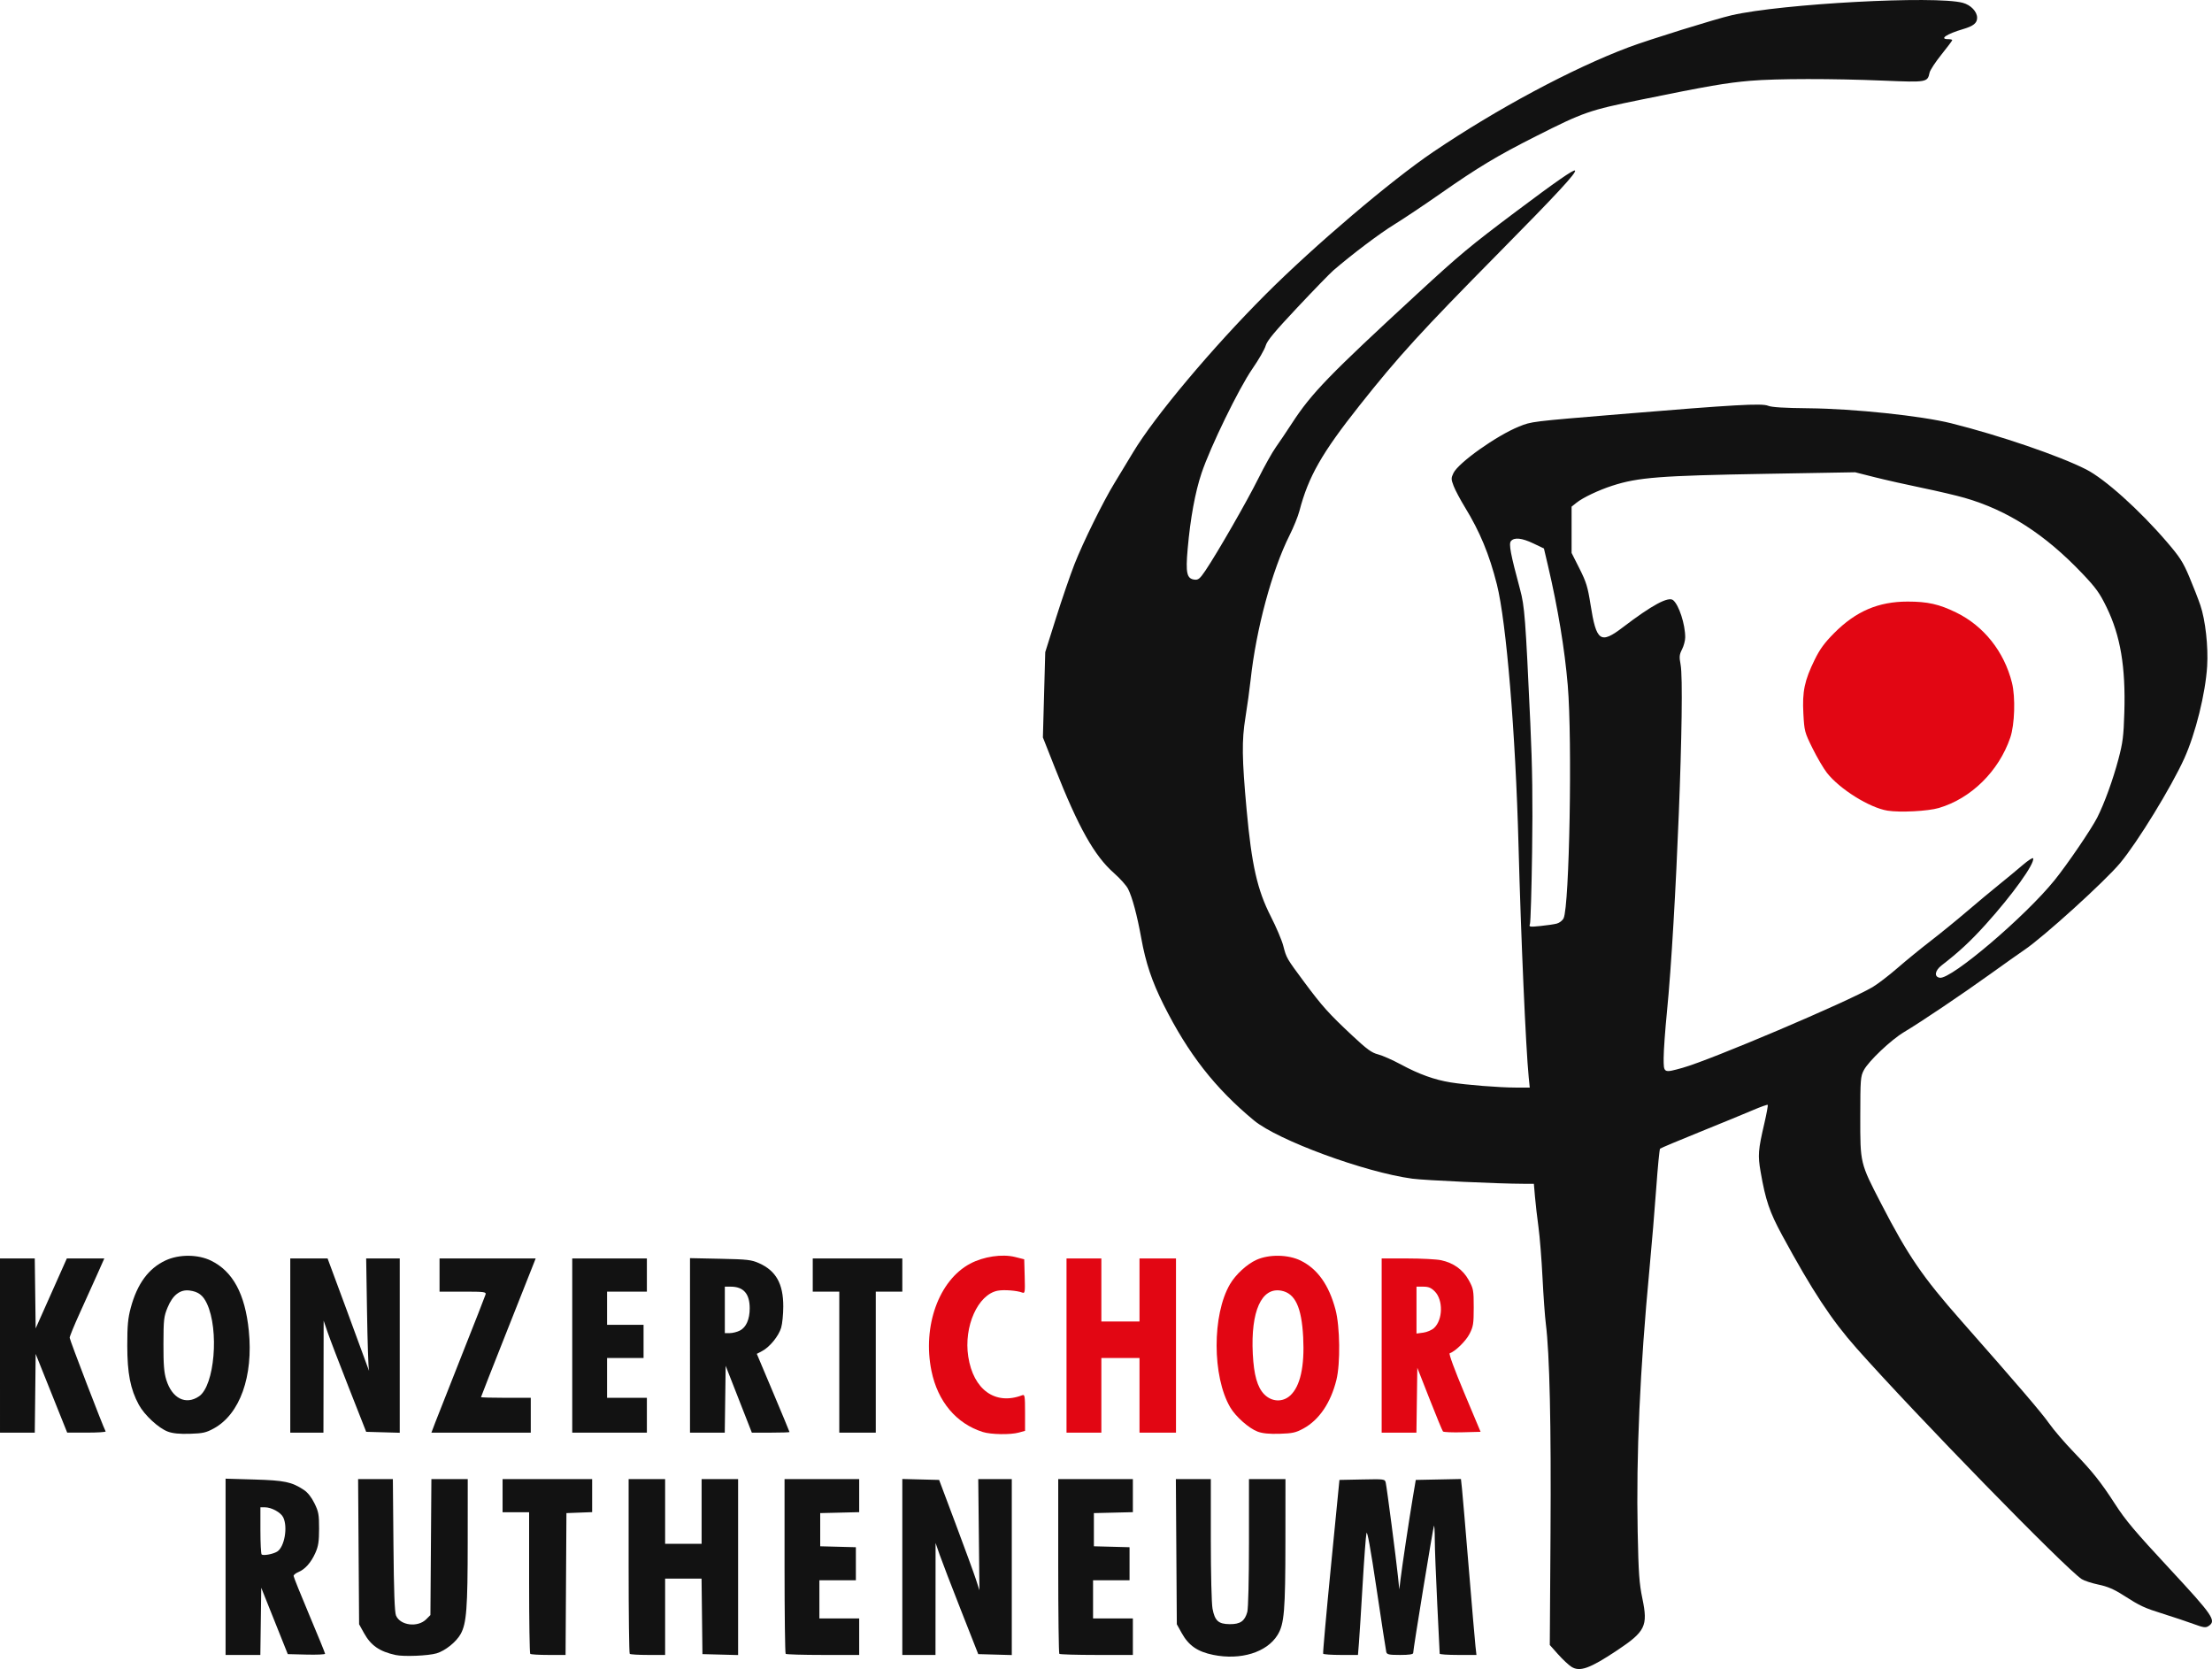 <?xml version="1.0" encoding="UTF-8" standalone="no"?>
<!-- Created with Inkscape (http://www.inkscape.org/) -->

<svg
   version="1.1"
   id="svg1"
   width="1333.605"
   height="1006.09"
   viewBox="0 0 1333.605 1006.09"
   sodipodi:docname="LogoNeuSchwarzkomplett.png"
   inkscape:export-filename="LogoGrauRot.svg"
   inkscape:export-xdpi="96"
   inkscape:export-ydpi="96"
   xmlns:inkscape="http://www.inkscape.org/namespaces/inkscape"
   xmlns:sodipodi="http://sodipodi.sourceforge.net/DTD/sodipodi-0.dtd"
   xmlns="http://www.w3.org/2000/svg"
   xmlns:svg="http://www.w3.org/2000/svg">
  <defs
     id="defs1" />
  <sodipodi:namedview
     id="namedview1"
     pagecolor="#505050"
     bordercolor="#eeeeee"
     borderopacity="1"
     inkscape:showpageshadow="0"
     inkscape:pageopacity="0"
     inkscape:pagecheckerboard="0"
     inkscape:deskcolor="#505050" />
  <g
     inkscape:groupmode="layer"
     inkscape:label="Image"
     id="g1"
     transform="translate(-160.733,-105.07)">
    <path
       style="fill:#e20613;fill-opacity:1"
       d="m 1298.772,593.739 c -10.851,-1.716 -28.917,-12.982 -36.61,-22.83 -2.023,-2.59 -5.907,-9.209 -8.632,-14.709 -4.795,-9.682 -4.972,-10.35 -5.553,-21 -0.723,-13.243 0.681,-19.942 6.795,-32.413 3.145,-6.416 5.933,-10.233 11.745,-16.079 13.127,-13.204 26.666,-19.008 44.337,-19.008 12.047,0 18.929,1.548 29.243,6.577 16.689,8.138 28.994,23.647 33.657,42.423 2.154,8.674 1.638,25.176 -1.032,33 -6.911,20.247 -23.614,36.695 -43.083,42.426 -6.543,1.926 -23.336,2.803 -30.865,1.613 z"
       id="path22"
       sodipodi:nodetypes="ssssssssssss" />
    <path
       style="fill:#e20613;fill-opacity:1"
       d="m 993.733,916.167 v -52.5 h 15.451 c 8.498,0 17.679,0.478 20.402,1.062 7.482,1.605 13.16,5.701 16.648,12.011 2.824,5.109 3,6.075 3,16.454 0,9.863 -0.27,11.551 -2.555,15.991 -2.221,4.316 -8.589,10.53 -11.934,11.645 -0.654,0.218 2.894,9.877 8.763,23.852 l 9.863,23.485 -10.985,0.284 c -6.042,0.156 -11.303,-0.069 -11.691,-0.5 -0.389,-0.431 -4.027,-9.242 -8.084,-19.578 l -7.378,-18.794 -0.271,19.544 -0.271,19.544 h -10.479 -10.479 z m 31.61,-10.603 c 5.331,-5.008 5.537,-16.904 0.382,-22.06 -2.189,-2.189 -3.77,-2.837 -6.914,-2.837 h -4.077 v 14.132 14.132 l 4.098,-0.55 c 2.264,-0.304 5.178,-1.564 6.511,-2.817 z"
       id="path21" />
    <path
       style="fill:#e20613;fill-opacity:1"
       d="m 803.733,916.167 v -52.5 h 10.5 10.5 v 19 19 h 11.5 11.5 v -19 -19 h 11 11 v 52.5 52.5 h -11 -11 v -22.5 -22.5 h -11.5 -11.5 v 22.5 22.5 h -10.5 -10.5 z"
       id="path20" />
    <path
       style="fill:#121212;fill-opacity:1"
       d="m 666.733,926.167 v -42.5 h -8 -8 v -10 -10 h 27 27 v 10 10 h -8 -8 v 42.5 42.5 h -11 -11 z"
       id="path19" />
    <path
       style="fill:#121212;fill-opacity:1"
       d="m 576.733,916.072 v -52.595 l 18.25,0.378 c 16.381,0.339 18.776,0.612 23.382,2.668 10.223,4.562 14.607,12.384 14.604,26.058 -10e-4,4.723 -0.577,10.503 -1.28,12.844 -1.514,5.046 -6.863,11.614 -11.419,14.021 l -3.258,1.721 9.86,23.385 c 5.423,12.862 9.86,23.549 9.86,23.75 0,0.201 -5.11,0.365 -11.357,0.365 h -11.357 l -7.893,-20.15 -7.893,-20.15 -0.271,20.15 -0.271,20.15 h -10.479 -10.479 z m 30.128,-8.971 c 3.74,-1.934 5.872,-6.782 5.872,-13.354 0,-8.822 -3.727,-13.079 -11.45,-13.079 h -3.55 v 14 14 h 3.05 c 1.677,0 4.413,-0.705 6.079,-1.566 z"
       id="path18" />
    <path
       style="fill:#121212;fill-opacity:1"
       d="m 505.733,916.167 v -52.5 h 22.5 22.5 v 10 10 h -12 -12 v 10 10 h 11 11 v 10 10 h -11 -11 v 12 12 h 12 12 v 10.5 10.5 h -22.5 -22.5 z"
       id="path17" />
    <path
       style="fill:#121212;fill-opacity:1"
       d="m 423.191,962.417 c 1.302,-3.438 8.535,-21.775 16.072,-40.75 7.538,-18.975 13.929,-35.288 14.204,-36.25 0.459,-1.608 -0.649,-1.75 -13.617,-1.75 h -14.117 v -10 -10 h 28.975 28.975 l -0.87,2.25 c -0.479,1.238 -7.893,19.952 -16.475,41.587 -8.583,21.635 -15.605,39.523 -15.605,39.75 0,0.227 6.75,0.413 15,0.413 h 15 v 10.5 10.5 h -29.955 -29.955 z"
       id="path16" />
    <path
       style="fill:#121212;fill-opacity:1"
       d="m 335.733,916.167 v -52.5 h 11.25 11.25 l 11.209,30.246 c 6.165,16.635 11.907,32.271 12.761,34.746 0.854,2.475 1.276,3.375 0.939,2 -0.337,-1.375 -0.846,-17.012 -1.13,-34.75 l -0.516,-32.242 h 10.119 10.119 v 52.535 52.535 l -10.116,-0.285 -10.116,-0.285 -10.423,-26.5 c -5.733,-14.575 -11.502,-29.65 -12.821,-33.5 l -2.398,-7 -0.063,33.75 -0.063,33.75 h -10 -10 z"
       id="path15" />
    <path
       style="fill:#121212;fill-opacity:1"
       d="m 160.733,916.167 v -52.5 h 10.48 10.48 l 0.27,21.079 0.27,21.079 9.395,-21.079 9.395,-21.079 h 11.298 11.298 l -4.339,9.75 c -2.387,5.362 -7.086,15.775 -10.443,23.14 -3.357,7.364 -6.104,14.075 -6.104,14.911 0,1.255 20.269,54.029 21.681,56.449 0.241,0.412 -4.877,0.742 -11.372,0.732 l -11.809,-0.018 -9.5,-23.706 -9.5,-23.706 -0.268,23.724 -0.268,23.724 h -10.482 -10.482 z"
       id="path14" />
    <path
       style="fill:#e20613;fill-opacity:1"
       d="m 919.008,968.069 c -5.241,-1.926 -13.289,-9.045 -16.583,-14.668 -10.882,-18.575 -10.949,-55.801 -0.134,-74.235 3.418,-5.826 10.215,-12.076 15.943,-14.66 7.632,-3.443 19.113,-3.256 26.642,0.435 10.172,4.987 17.068,14.687 21.023,29.571 2.717,10.223 3.001,32.502 0.541,42.404 -3.434,13.822 -10.416,24.09 -19.902,29.27 -4.563,2.491 -6.56,2.933 -14.304,3.166 -6.243,0.188 -10.294,-0.205 -13.225,-1.283 z m 19.573,-21.761 c 6.068,-5.538 8.745,-17.54 7.838,-35.142 -0.937,-18.173 -4.86,-26.504 -13.217,-28.072 -11.895,-2.232 -18.465,12.341 -17.165,38.072 0.643,12.722 2.739,20.141 6.89,24.387 4.501,4.604 11.088,4.922 15.654,0.755 z"
       id="path13" />
    <path
       style="fill:#e20613;fill-opacity:1"
       d="m 753.233,968.265 c -15.979,-5.067 -27.147,-18.359 -30.922,-36.806 -5.512,-26.932 4.464,-54.607 23.305,-64.649 8.086,-4.31 19.333,-5.979 27.117,-4.024 l 5.5,1.381 0.286,10.371 c 0.265,9.611 0.155,10.32 -1.5,9.679 -3.175,-1.23 -11.005,-1.825 -14.754,-1.122 -11.955,2.243 -20.592,21.554 -17.777,39.746 3.1,20.025 16.345,29.48 32.575,23.252 1.498,-0.575 1.67,0.498 1.67,10.419 v 11.06 l -3.75,1.041 c -5.048,1.402 -16.823,1.213 -21.75,-0.349 z"
       id="path12" />
    <path
       style="fill:#121212;fill-opacity:1"
       d="m 261.967,968.056 c -5.602,-2.057 -14.126,-9.94 -17.548,-16.225 -5.077,-9.328 -6.951,-18.942 -6.951,-35.664 0,-12.124 0.405,-16.5 2.111,-22.825 3.901,-14.462 10.73,-23.73 20.999,-28.5 8.129,-3.776 19.494,-3.713 27.393,0.152 13.162,6.439 20.512,20.055 22.761,42.161 2.806,27.581 -5.366,50.389 -21.14,59.001 -4.625,2.525 -6.592,2.963 -14.359,3.196 -6.272,0.188 -10.293,-0.205 -13.267,-1.296 z m 18.767,-21.289 c 9.367,-6.384 12.218,-40.002 4.742,-55.921 -2.368,-5.043 -5.195,-7.166 -10.454,-7.855 -5.681,-0.744 -10.151,2.702 -13.247,10.212 -2.253,5.465 -2.463,7.304 -2.5,21.965 -0.032,12.532 0.34,17.231 1.717,21.681 3.47,11.213 11.744,15.37 19.742,9.919 z"
       id="path11" />
    <path
       style="fill:#121212;fill-opacity:1"
       d="m 958.451,1101.917 c -0.22,-0.412 1.9,-24.15 4.711,-52.75 l 5.112,-52 13.704,-0.278 c 13.547,-0.275 13.71,-0.252 14.218,2 0.667,2.953 6.269,45.882 7.344,56.278 l 0.827,8 0.728,-6 c 0.985,-8.114 5.261,-36.58 7.434,-49.5 l 1.767,-10.5 13.617,-0.278 13.617,-0.278 0.619,5.778 c 0.341,3.178 2.179,24.678 4.085,47.778 1.906,23.1 3.731,44.362 4.054,47.25 l 0.588,5.25 h -11.072 c -6.09,0 -11.082,-0.338 -11.094,-0.75 -0.012,-0.412 -0.677,-14.025 -1.478,-30.25 -0.801,-16.225 -1.466,-33.513 -1.478,-38.417 -0.012,-4.904 -0.231,-8.708 -0.486,-8.453 -0.455,0.455 -12.536,74.355 -12.536,76.682 0,0.816 -2.465,1.187 -7.883,1.187 -6.669,0 -7.953,-0.27 -8.336,-1.75 -0.249,-0.963 -2.888,-18.12 -5.864,-38.129 -3.653,-24.561 -5.63,-35.444 -6.085,-33.5 -0.371,1.583 -1.411,15.479 -2.312,30.879 -0.901,15.4 -1.902,31.262 -2.225,35.25 l -0.588,7.25 h -10.294 c -5.662,0 -10.474,-0.338 -10.695,-0.75 z"
       id="path10" />
    <path
       style="fill:#121212;fill-opacity:1"
       d="m 799.4,1102 c -0.367,-0.367 -0.667,-24.217 -0.667,-53 v -52.333 h 22.5 22.5 v 9.968 9.968 l -11.75,0.282 -11.75,0.282 v 10 10 l 10.75,0.284 10.75,0.284 v 9.966 9.966 h -11 -11 v 11.5 11.5 h 12 12 v 11 11 H 821.9 c -12.008,0 -22.133,-0.3 -22.5,-0.667 z"
       id="path9" />
    <path
       style="fill:#121212;fill-opacity:1"
       d="m 704.733,1049.634 v -53.033 l 11.098,0.283 11.098,0.283 9.954,26.5 c 5.474,14.575 10.943,29.537 12.152,33.249 l 2.199,6.75 -0.359,-33.499 -0.359,-33.5 h 10.109 10.109 v 53.035 53.035 l -10.112,-0.285 -10.112,-0.285 -10.434,-26.5 c -5.739,-14.575 -11.527,-29.65 -12.862,-33.5 l -2.428,-7 -0.026,33.75 -0.025,33.75 h -10 -10 z"
       id="path8" />
    <path
       style="fill:#121212;fill-opacity:1"
       d="m 634.4,1102 c -0.367,-0.367 -0.667,-24.217 -0.667,-53 v -52.333 h 22.5 22.5 v 9.968 9.968 l -11.75,0.282 -11.75,0.282 v 10 10 l 10.75,0.284 10.75,0.284 v 9.966 9.966 h -11 -11 v 11.5 11.5 h 12 12 v 11 11 H 656.9 c -12.008,0 -22.133,-0.3 -22.5,-0.667 z"
       id="path7" />
    <path
       style="fill:#121212;fill-opacity:1"
       d="m 540.4,1102 c -0.367,-0.367 -0.667,-24.217 -0.667,-53 v -52.333 h 11 11 v 19.5 19.5 h 11 11 v -19.5 -19.5 h 11 11 v 53.034 53.034 l -10.75,-0.284 -10.75,-0.284 -0.269,-22.75 -0.269,-22.75 h -10.981 -10.981 v 23 23 H 551.4 c -5.683,0 -10.633,-0.3 -11,-0.667 z"
       id="path6" />
    <path
       style="fill:#121212;fill-opacity:1"
       d="m 480.4,1102 c -0.367,-0.367 -0.667,-19.717 -0.667,-43 v -42.333 h -8 -8 v -10 -10 h 27 27 v 9.958 9.958 l -7.75,0.292 -7.75,0.292 -0.261,42.75 -0.261,42.75 h -10.323 c -5.677,0 -10.623,-0.3 -10.989,-0.667 z"
       id="path5" />
    <path
       style="fill:#121212;fill-opacity:1"
       d="m 296.733,1049.541 v -53.126 l 17.25,0.5 c 18.278,0.53 22.625,1.437 29.901,6.24 2.357,1.556 4.642,4.434 6.446,8.121 2.473,5.056 2.792,6.812 2.777,15.301 -0.014,7.736 -0.449,10.557 -2.249,14.59 -2.601,5.828 -6.184,9.868 -10.242,11.549 -1.585,0.657 -2.881,1.702 -2.879,2.323 0.002,0.621 4.275,11.254 9.496,23.629 5.221,12.375 9.494,22.852 9.496,23.283 0.002,0.43 -5.059,0.655 -11.246,0.5 l -11.25,-0.283 -8,-20 -8,-20 -0.271,20.25 -0.271,20.25 h -10.479 -10.479 z m 31.123,-9.183 c 4.408,-2.753 6.513,-14.857 3.598,-20.691 -1.467,-2.937 -7.063,-5.996 -10.971,-5.998 h -2.75 v 13.833 c 0,7.608 0.33,14.164 0.734,14.567 0.928,0.928 6.91,-0.162 9.389,-1.71 z"
       id="path4" />
    <path
       style="fill:#121212;fill-opacity:1"
       d="m 892.233,1102.64 c -9.535,-1.924 -14.882,-5.628 -19.089,-13.219 l -2.911,-5.254 -0.29,-43.75 -0.29,-43.75 h 10.54 10.54 v 36.364 c 0,20.537 0.444,38.705 1.02,41.742 1.39,7.331 3.542,9.274 10.347,9.341 6.366,0.063 9.086,-1.818 10.621,-7.346 0.586,-2.11 1.002,-19.435 1.006,-41.85 l 0.006,-38.25 h 11 11 l -0.031,37.25 c -0.035,42.33 -0.688,50.134 -4.751,56.736 -6.427,10.446 -22.183,15.324 -38.719,11.987 z"
       id="path3" />
    <path
       style="fill:#121212;fill-opacity:1"
       d="m 399.233,1102.703 c -9.709,-2.112 -14.901,-5.725 -19.089,-13.282 l -2.911,-5.254 -0.299,-43.75 -0.299,-43.75 h 10.478 10.478 l 0.353,39.75 c 0.251,28.22 0.705,40.562 1.565,42.548 2.593,5.989 13.111,7.269 18.171,2.211 l 2.554,-2.553 0.292,-40.978 0.292,-40.978 h 10.958 10.958 l -0.02,37.75 c -0.021,40.216 -0.71,49.225 -4.251,55.626 -2.633,4.76 -9.279,10.098 -14.505,11.651 -5.002,1.486 -19.763,2.089 -24.725,1.01 z"
       id="path2" />
    <path
       style="fill:#121212;fill-opacity:1"
       d="m 1108.187,1109.844 c -1.676,-1.045 -5.308,-4.437 -8.071,-7.537 l -5.024,-5.637 0.442,-67.251 c 0.429,-65.417 -0.535,-108.458 -2.833,-126.462 -0.547,-4.284 -1.445,-16.789 -1.996,-27.789 -0.551,-11 -1.651,-24.725 -2.443,-30.5 -0.792,-5.775 -1.738,-13.988 -2.101,-18.25 l -0.661,-7.75 -6.133,-0.01 c -14.476,-0.015 -59.796,-2.095 -67.132,-3.082 -28.617,-3.848 -81.06,-23.141 -95.532,-35.145 -23.491,-19.485 -39.587,-40.094 -54.436,-69.704 -7,-13.957 -10.797,-25.265 -13.471,-40.117 -2.485,-13.805 -5.438,-24.811 -7.995,-29.798 -1.028,-2.006 -4.817,-6.245 -8.418,-9.418 -11.893,-10.48 -21.425,-27.458 -35.667,-63.523 l -7.224,-18.294 0.709,-25.706 0.709,-25.706 6.459,-20.5 c 3.552,-11.275 8.574,-25.9 11.158,-32.5 5.144,-13.137 17.398,-37.974 24.175,-49 2.366,-3.85 7.406,-12.175 11.199,-18.5 12.874,-21.466 47.667,-62.917 79.789,-95.056 29.459,-29.474 75.567,-68.672 101.091,-85.94 38.462,-26.021 83.825,-50.309 117.879,-63.114 12.028,-4.523 52.486,-17.101 62.074,-19.298 30.424,-6.972 122.84,-11.942 139.361,-7.494 4.821,1.298 8.639,5.287 8.639,9.025 0,3.196 -2.229,4.986 -8.5,6.83 -9.849,2.896 -14.54,6.047 -9,6.047 1.375,0 2.5,0.265 2.5,0.588 0,0.323 -2.951,4.261 -6.558,8.75 -3.607,4.489 -6.808,9.377 -7.115,10.861 -1.2,5.812 -1.663,5.894 -27.404,4.82 -31.133,-1.299 -64.862,-1.27 -80.619,0.07 -14.461,1.23 -25.769,3.182 -65.805,11.359 -31.584,6.451 -34.568,7.489 -63.493,22.079 -23.199,11.702 -34.822,18.683 -57.518,34.547 -9.894,6.916 -22.489,15.336 -27.989,18.712 -8.703,5.342 -25.08,17.689 -36.616,27.605 -1.989,1.71 -11.758,11.767 -21.709,22.35 -13.839,14.717 -18.335,20.143 -19.125,23.074 -0.568,2.108 -4.191,8.398 -8.052,13.978 -8.094,11.697 -25.288,46.998 -30.592,62.808 -3.865,11.52 -6.729,27.15 -8.369,45.664 -1.295,14.617 -0.539,18 4.143,18.543 2.267,0.263 3.251,-0.558 6.586,-5.5 7.099,-10.517 25.012,-41.696 31.816,-55.376 3.674,-7.388 8.442,-15.908 10.595,-18.933 2.153,-3.025 6.547,-9.55 9.765,-14.5 11.737,-18.055 22.271,-28.934 75.557,-78.035 25.609,-23.598 31.867,-28.809 59.516,-49.564 23.825,-17.885 34.745,-25.472 35.53,-24.688 1.133,1.133 -10.683,13.901 -45.491,49.152 -47.371,47.974 -60.892,62.784 -84.405,92.455 -22.769,28.731 -30.822,42.861 -36.241,63.584 -0.849,3.247 -3.523,9.845 -5.943,14.663 -10.588,21.083 -20.158,56.558 -23.45,86.933 -0.626,5.775 -2.052,16.125 -3.169,23 -2.24,13.79 -2.099,24.589 0.726,55.5 3.055,33.421 6.443,48.367 14.584,64.326 3.275,6.421 6.655,14.374 7.51,17.674 1.939,7.479 1.942,7.485 12.736,22.015 10.751,14.473 14.788,18.965 28.875,32.134 8.884,8.304 11.707,10.362 15.539,11.323 2.575,0.646 8.825,3.412 13.889,6.146 10.744,5.803 20.173,9.198 29.864,10.754 9.628,1.546 29.296,3.106 39.318,3.118 l 8.388,0.01 -0.628,-6.25 c -1.716,-17.072 -4.686,-84.649 -6.141,-139.75 -1.787,-67.675 -7.346,-134.723 -13.041,-157.297 -4.57,-18.113 -10.207,-31.728 -19.264,-46.53 -2.803,-4.58 -5.865,-10.344 -6.806,-12.807 -1.568,-4.106 -1.58,-4.754 -0.142,-7.769 2.982,-6.253 26.05,-22.634 39.512,-28.058 7.679,-3.094 6.993,-3.01 61.235,-7.501 68.969,-5.711 85.158,-6.627 88.994,-5.038 2.154,0.892 9.692,1.358 24.314,1.502 27.423,0.271 68.139,4.562 86.192,9.084 29.2,7.314 65.028,19.563 81.149,27.742 11.332,5.749 32.104,24.391 48.686,43.693 7.848,9.135 9.795,12.159 13.551,21.05 2.412,5.71 5.425,13.436 6.694,17.168 3.043,8.948 4.826,24.928 4.099,36.746 -1.011,16.434 -7.028,40.685 -13.802,55.628 -7.879,17.38 -28.17,50.469 -38.666,63.053 -9.204,11.035 -46.193,44.577 -57.712,52.333 -2.75,1.852 -11.975,8.38 -20.5,14.507 -17.036,12.244 -41.856,28.947 -52,34.994 -7.858,4.684 -21.393,17.492 -24.309,23.003 -1.983,3.748 -2.118,5.513 -2.143,28 -0.031,28.328 -0.161,27.787 12.605,52.5 16.198,31.357 24.895,44.069 48.348,70.659 34.146,38.714 48.446,55.417 52.946,61.842 2.696,3.849 9.466,11.723 15.045,17.498 11,11.387 16.139,17.855 24.665,31.037 6.404,9.901 11.807,16.312 32.838,38.963 26.382,28.414 28.389,31.368 23.506,34.591 -1.716,1.133 -2.994,0.956 -9,-1.244 -3.85,-1.41 -11.855,-4.088 -17.789,-5.95 -12.197,-3.828 -14.224,-4.769 -24.711,-11.473 -5.543,-3.544 -9.419,-5.194 -14.855,-6.327 -4.045,-0.843 -8.594,-2.335 -10.109,-3.315 -9.589,-6.204 -100.192,-99.091 -135.741,-139.164 -15.081,-17 -26.71,-34.658 -44.86,-68.118 -7.601,-14.013 -10.002,-21.093 -12.988,-38.304 -1.716,-9.89 -1.47,-13.07 2.24,-29.01 1.385,-5.948 2.311,-11.021 2.058,-11.273 -0.253,-0.253 -4.236,1.163 -8.852,3.147 -4.616,1.983 -18.968,7.879 -31.893,13.103 -12.925,5.223 -23.796,9.799 -24.159,10.168 -0.362,0.369 -1.398,11.021 -2.302,23.671 -0.904,12.65 -2.729,34.475 -4.056,48.5 -5.779,61.083 -8.087,112.438 -7.141,158.869 0.508,24.943 0.935,30.987 2.831,40.102 3.457,16.622 1.841,19.909 -15.436,31.396 -16.23,10.791 -22.244,12.954 -27.284,9.81 z m 67.067,-361.123 c 16.772,-4.676 99.368,-39.755 114.317,-48.551 3.115,-1.833 9.883,-7.002 15.042,-11.487 5.158,-4.485 14.158,-11.836 20,-16.335 5.842,-4.499 15.618,-12.455 21.726,-17.68 6.107,-5.225 14.882,-12.541 19.5,-16.258 4.618,-3.717 11.076,-9.064 14.352,-11.882 3.276,-2.818 6.115,-4.648 6.309,-4.066 1.051,3.153 -12.354,21.833 -28.581,39.828 -9.091,10.082 -16.197,16.68 -26.618,24.717 -4.098,3.161 -4.622,6.938 -1.034,7.452 6.905,0.989 51.461,-36.904 69.14,-58.8 7.822,-9.687 22.307,-30.962 25.784,-37.868 4.329,-8.6 9.449,-22.717 12.739,-35.123 2.631,-9.921 3.118,-13.778 3.551,-28.093 0.834,-27.563 -2.318,-46.244 -10.713,-63.494 -4.149,-8.526 -6.402,-11.657 -14.566,-20.243 -22.524,-23.688 -44.988,-38.144 -70.924,-45.638 -4.926,-1.423 -16.525,-4.147 -25.774,-6.052 -9.25,-1.905 -22.103,-4.798 -28.563,-6.429 l -11.745,-2.965 -53.98,0.938 c -63.766,1.108 -76.904,2.128 -92.481,7.175 -8.268,2.679 -17.643,7.134 -21.5,10.216 l -3,2.397 v 13.948 13.948 l 4.741,9.395 c 4.083,8.092 5.007,11.093 6.663,21.636 3.524,22.44 5.954,24.14 19.608,13.722 17.443,-13.309 27.354,-18.65 30.21,-16.279 3.51,2.913 7.279,14.515 7.279,22.406 0,1.92 -0.857,5.171 -1.905,7.224 -1.642,3.219 -1.763,4.488 -0.875,9.21 2.711,14.423 -2.813,154.783 -8.24,209.401 -1.089,10.958 -1.98,23.446 -1.98,27.75 0,9.172 -0.102,9.12 11.52,5.88 z m -75.924,-86.914 c 1.597,-0.423 3.436,-1.865 4.087,-3.205 3.526,-7.253 5.311,-107.203 2.508,-140.435 -1.825,-21.645 -5.945,-46.602 -11.842,-71.739 l -2.519,-10.739 -6.308,-3.011 c -6.994,-3.338 -11.603,-3.823 -13.588,-1.432 -1.394,1.679 -0.233,7.815 5.517,29.17 2.732,10.147 3.253,16.95 6.177,80.751 1.235,26.936 1.503,46.455 1.066,77.523 -0.321,22.838 -0.907,42.366 -1.302,43.395 -0.674,1.757 -0.289,1.83 6.291,1.181 3.855,-0.38 8.316,-1.037 9.913,-1.46 z"
       id="path1"
       sodipodi:nodetypes="cscsssssccssssssscccsssssssssssssssssssssssssssssssssssssssssssssssssccssssssssssssssssssssssssssssssssssssssssssssssssccssssssscsssssssssssscssscccssssssssssscsscssssssss" />
  </g>
</svg>
